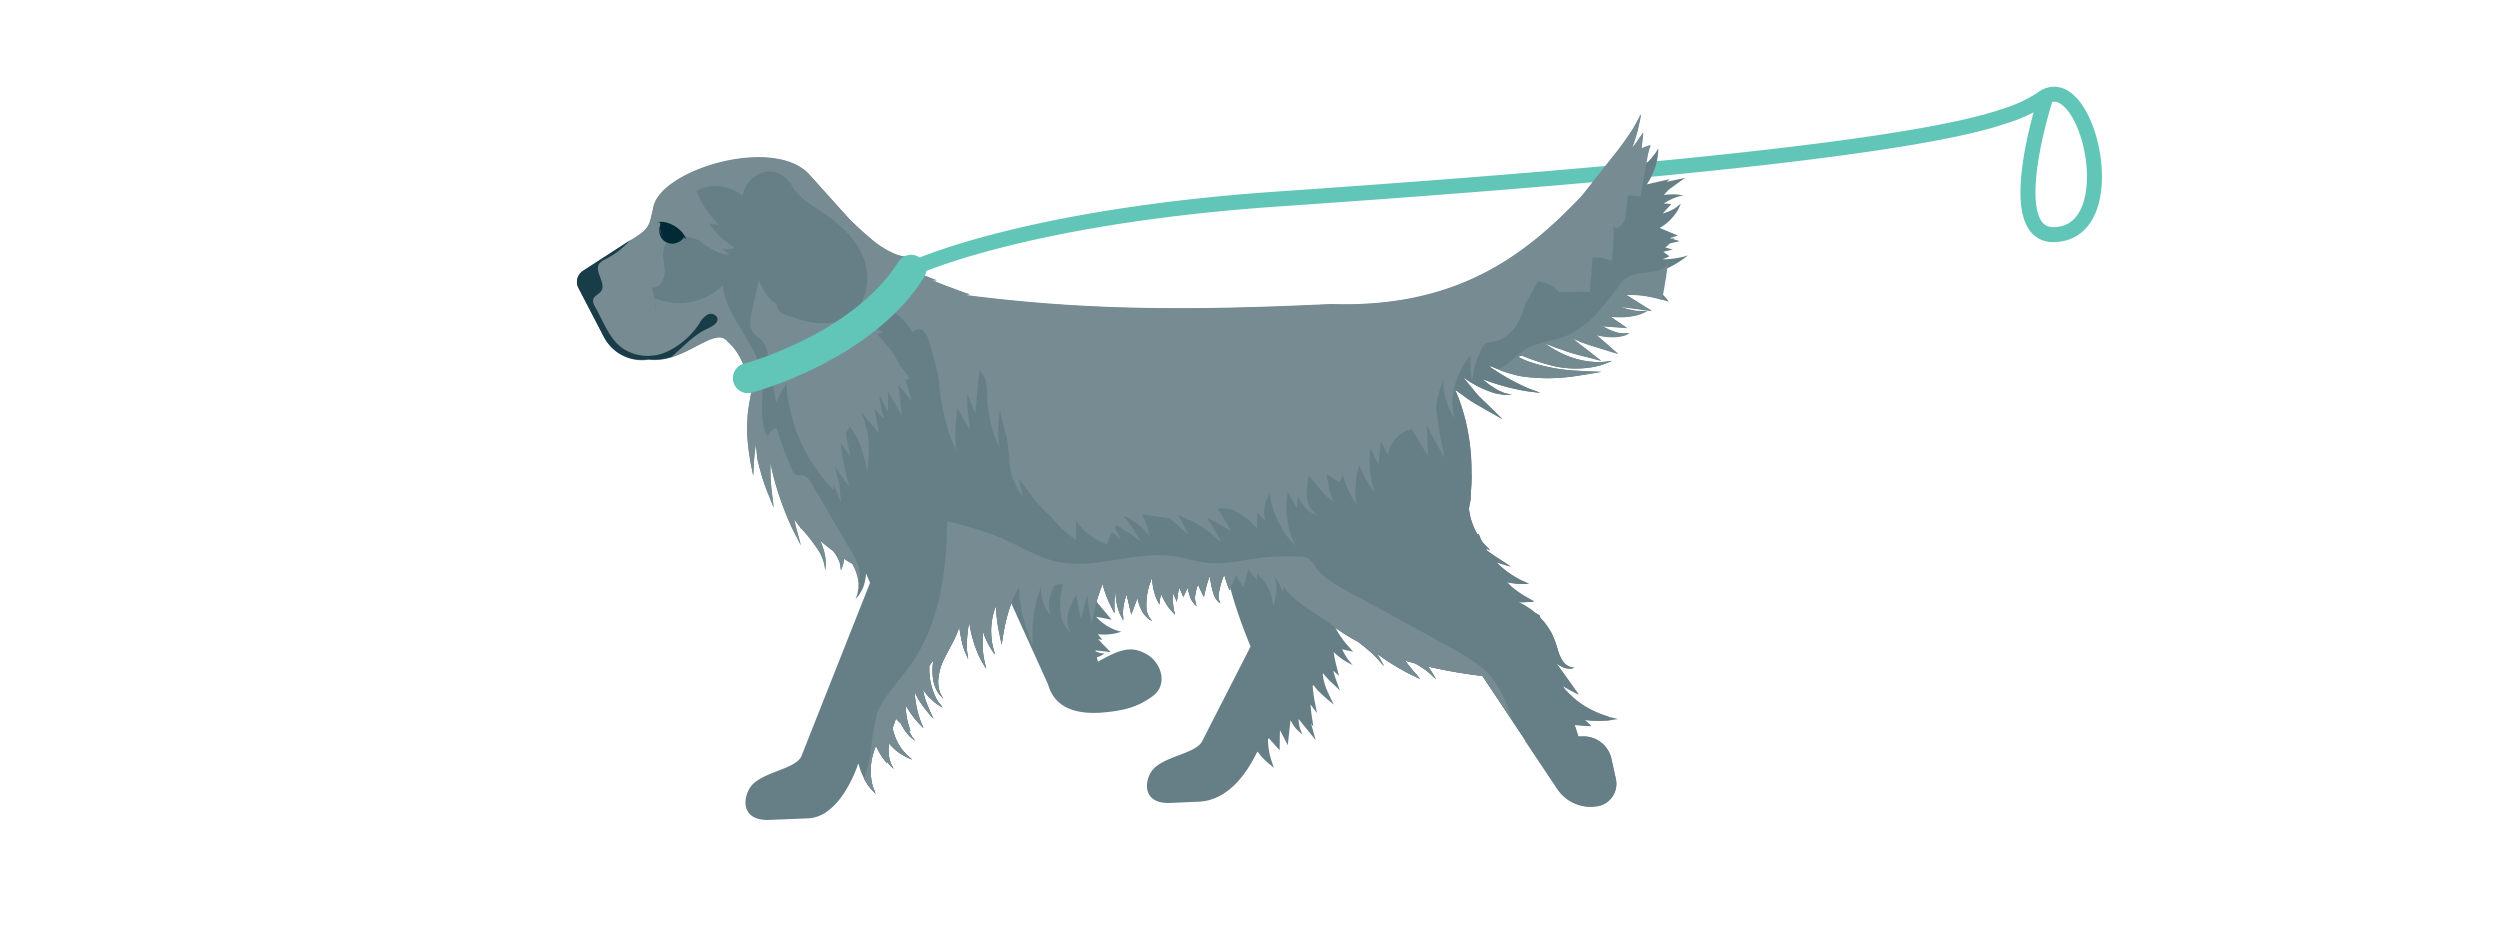 <svg xmlns="http://www.w3.org/2000/svg" id="Ebene_1" data-name="Ebene 1" viewBox="0 0 484.52 179.35"><path d="M177,52s21.23-10,70.33-13.41c43.5-3,119.56-8.68,140.88-16a28.66,28.66,0,0,0,7.45-3.39c8.76-6.84,16.68,25.89,2.47,26.27-10.4.27-1.65-26.55-1.65-26.55" style="fill:none;stroke:#61c5b8;stroke-linecap:round;stroke-linejoin:round;stroke-width:2.907px;fill-rule:evenodd"></path><path d="M222.13,126.74c-2.85-1.57-4.92-1-9.35,1.51l-.2-.91.17,0a7.33,7.33,0,0,0,1.33-.66,6.09,6.09,0,0,1-1.33-.27,2.84,2.84,0,0,1-.43-.21l0-.16c.56.08,1.08.13,1.51.18l1.42.15-1-1c-.42-.43-.93-.94-1.41-1.51.51.11.82.16.82.16s-.38-.44-.88-1.1a10.71,10.71,0,0,0,2.88-.07,7.89,7.89,0,0,0,1.22-.29l.43-.13-.44-.12a7.34,7.34,0,0,1-1.11-.38,10.07,10.07,0,0,1-2.82-1.87l-.5-.52,3,.57-2.79-3.34-2.5-3.68-.5.63L205.08,93l-18.75,2.6,16.77,37c.64,2.11,2.3,6,10.16,5.53,4.4-.35,7.12-1,10.14-3.21S225.14,128.39,222.13,126.74Z" style="fill:#667f86"></path><path d="M263.07,60.73c-4.62,2.34-9,6.08-13.17,10.6-4.32,5.1-7.79,9.88-10.09,14.92-4.72,10.21-4.67,21.55,2.56,39.05L233,143.63c-1.3,2.6-8,2.92-9.92,6-1.38,2.27-1.38,6,3.4,6l5.72-.25c5.93-.18,9.58-5.81,11.32-9.42l.24-.29a9.59,9.59,0,0,0,1.79,2l1.33,1.17-.54-1.67a13.72,13.72,0,0,1-.59-3.57c0-.11,0-.21,0-.32l.18-.2c1.14,1.31,2.08,2.32,2.08,2.32s0-2,.06-3.88l1.51,2.9.53-4.85A9.43,9.43,0,0,0,251,141a7.2,7.2,0,0,0,1,1l.4.35-.19-.51a5.5,5.5,0,0,1-.4-1.29,7.44,7.44,0,0,1-.14-1.21c.69.87,1.34,1.66,1.88,2.31l1.43,1.8-.61-2.23c-.09-.32-.19-.66-.29-1l.46.64-.28-1.92a20.75,20.75,0,0,1-.26-2.4l1.24,1.68s-.16-.82-.39-2.05a23.68,23.68,0,0,1-.44-3.22l.16-.19.4.56a19.16,19.16,0,0,0,1.76,1.75c1.06.94,1.79,1.49,1.79,1.49s-.46-.81-1-2.05a11.49,11.49,0,0,1-1.17-3.87l.09-.12a16.77,16.77,0,0,0,1.78,1.9l1.46,1.39-.68-1.89a13.43,13.43,0,0,1-.6-1.93l1.11,1s-.16-.64-.41-1.61-.46-1.86-.63-3a13,13,0,0,0,3.67,2.49l-.4-.48a6.87,6.87,0,0,1-.94-1.3,9.78,9.78,0,0,1-.68-1.26l.62.15,1.52.33-1-1.13a19.18,19.18,0,0,1-1.95-2.62,16.58,16.58,0,0,1-.78-1.5v0c1.36-5.58,4.54-12,11.52-13.82a53.32,53.32,0,0,0,14-8.86v0c.06-.29.12-.58.19-.86C286.35,73.44,273.41,63.49,263.07,60.73Z" style="fill:#667f86"></path><path d="M327.14,49.49c-.06.06-.24.18-.49.38a15.08,15.08,0,0,1-1.44,1A17.25,17.25,0,0,1,323.13,52a22.7,22.7,0,0,1-3,1.1,17.06,17.06,0,0,1-1.83.39c.46.36.95.71,1.4,1.08l.16.16a3.66,3.66,0,0,0,1.24-.08,3.61,3.61,0,0,0,1.78-1c.06,0,.1-.1.14-.12a2.79,2.79,0,0,1-.2.41,3.91,3.91,0,0,1-1.33,1.52,3.5,3.5,0,0,1-.51.27,13.56,13.56,0,0,1,1.31,1.36l.1.12c.57.64,1,1.12,1,1.23-.11,0-.61-.17-1.31-.39l-.24-.06a24.94,24.94,0,0,0-3.44-.74,24.51,24.51,0,0,0-3.28-.16l5,3.14-6-.8a10.51,10.51,0,0,0,2.61.72,6.52,6.52,0,0,0,1.79.1l.71,0-.65.28a6.65,6.65,0,0,1-1.79.61,14.72,14.72,0,0,1-4.73.17l3.24,2.22-4.7-.35a11.29,11.29,0,0,0,2.6,1.18,4.22,4.22,0,0,0,1,.2,2.73,2.73,0,0,0,.84,0l.77,0s-.26.09-.71.29a2.92,2.92,0,0,1-.86.26,5.57,5.57,0,0,1-1.18.17,12.69,12.69,0,0,1-3.68-.39c.91.81,1.81,1.55,2.52,2.2l1.67,1.45-2.12-.64c-1.28-.42-3.13-.93-4.9-1.58-.57-.25-1.16-.51-1.73-.74,1.28,1.14,2.64,2.06,3.64,2.87s1.67,1.29,1.83,1.41c-.2,0-1-.25-2.24-.57s-3.26-.75-5.07-1.45c-.93-.32-1.85-.63-2.71-1l-.75-.25-.06,0c.75.49,1.51,1,2.3,1.41A17.38,17.38,0,0,0,309,70.15a12.32,12.32,0,0,0,2.5-.1,7.6,7.6,0,0,1,.9-.12l-.82.37a12.32,12.32,0,0,1-2.5.77,19.36,19.36,0,0,1-8.19-.18,43.17,43.17,0,0,1-6-2c-.21.1-.45.18-.66.27a0,0,0,0,1,0,0,15.8,15.8,0,0,0,2.29,1,33.64,33.64,0,0,0,9.4,1.7c2.67.16,4.44.2,4.44.2s-1.73.34-4.4.73a36,36,0,0,1-10.14.27,15,15,0,0,1-2.85-.59,14.22,14.22,0,0,1-2.65-.92L288.94,71l-.24.06a43.23,43.23,0,0,0,6.41,3.71c1,.51,1.91.79,2.52,1,.45.2.76.32.9.38l-1-.12c-.65-.12-1.62-.16-2.74-.41a44.54,44.54,0,0,1-7.4-2.12,13.64,13.64,0,0,0,2.34,1.76,5.1,5.1,0,0,0,1.27.65,4.15,4.15,0,0,0,1.06.38c.61.13,1,.23,1,.23l-1,0a5,5,0,0,1-1.15-.1,7.75,7.75,0,0,1-1.52-.31,20.75,20.75,0,0,1-5.83-3c.84,1,1.69,2.06,2.47,3s1.83,1.84,2.6,2.61c1.33,1.32,2.29,2.24,2.53,2.5-.27-.14-1.43-.81-3.1-1.75-.95-.57-2.11-1.16-3.27-1.93l-2.77-2c2.46,5.5,3.74,12.57,2.93,21.61-.08.3-.14.59-.19.89v0c0,.17,0,.35-.08.53.08.41.13.82.21,1.23a13.86,13.86,0,0,0,1.48,3.78l.19-.14c.08.08.26.65.65,1.45a13.32,13.32,0,0,0,1.08,1.16c.26.26.41.41.47.49s-.29-.11-.61-.27l-.27-.12c.12.18.24.35.35.55.59.43,1.16.83,1.69,1.18l2.87,1.87s-1.1-.36-2.81-.89c.12.12.22.24.32.36a17.92,17.92,0,0,0,3.93,2.9c.59.36,1.12.51,1.49.71l.59.26-.65,0a13.93,13.93,0,0,1-1.71-.06c-.57-.06-1.24-.16-1.94-.3.29.32.62.63,1,1a19.94,19.94,0,0,0,2.89,2c.88.51,1.45.82,1.45.82l-1.67.08a7.71,7.71,0,0,1-1.37,0,2.35,2.35,0,0,1,.21.16,13.07,13.07,0,0,1,1.46.81,10.94,10.94,0,0,1,1.49,1.1c.33.19.63.37.9.49l.18.53a13.32,13.32,0,0,1,2.22,3.06,19.32,19.32,0,0,1,1.18,3.21,7.78,7.78,0,0,0,1.06,2.28,3,3,0,0,0,1.45,1,2.18,2.18,0,0,0,.69.08,2.49,2.49,0,0,1-.73.17,3.7,3.7,0,0,1-2-.55,3.83,3.83,0,0,1-.94-.78c.19.29.37.59.57.88,2,2.79,3.95,5.52,3.95,5.52L302.87,133s0,0,0,.06a17.1,17.1,0,0,0,3.67,3.44,19.06,19.06,0,0,0,4.7,2.26c.18.08.37.12.53.18.47.11.89.17,1.18.25l.67.16-.67.1-.9.15a6.16,6.16,0,0,1-.91.08,21,21,0,0,1-4-.13c.73.7,1.24,1.21,1.24,1.21l-3.2-.23.73,2.24.57,0a5.54,5.54,0,0,1,5.83,4.34l.85,3.87a4.4,4.4,0,0,1-3.66,5.31l-.1,0a7.74,7.74,0,0,1-7.58-3.36l-6.27-9.4h.06L287.31,131a96.08,96.08,0,0,1-10.55-1.83,17.57,17.57,0,0,1,1.12,1.73c.23.37.39.61.43.71-.1-.08-.29-.28-.63-.55a11.47,11.47,0,0,0-1.79-1.48c-.47-.33-1-.66-1.59-1-.67-.18-1.31-.37-2-.57.51.69,1,1.3,1.43,1.81.92,1.06,1.51,1.77,1.51,1.77l-2.08-1a50.37,50.37,0,0,1-4.58-2.7c-.59-.41-1.18-.84-1.75-1.27a16.34,16.34,0,0,1,.85,1.45l.55,1s-.28-.29-.75-.82a17.13,17.13,0,0,0-2.06-2.07c-.65-.58-1.43-1.21-2.28-1.84a37.87,37.87,0,0,1-4.6-2.89c-.35-.26-.66-.55-1-.83-1.18-.74-2.38-1.49-3.52-2.26a34,34,0,0,1-3.73-2.88,9.41,9.41,0,0,1-1.43-1.75c-.14.59-.24,1-.24,1l-.57-1.3a14.74,14.74,0,0,0-1-1.75,8.77,8.77,0,0,1,.21,3.64,5.73,5.73,0,0,1-.35,1.61l-.16.59s0-.22-.07-.61a7.61,7.61,0,0,0-.34-1.51c-.1-.3-.2-.63-.31-1l-.55-1a4.13,4.13,0,0,0-.67-.94c-.26-.29-.45-.55-.81-.92l-.35-.4c0,.77,0,1.26,0,1.26l-.89-1a6.43,6.43,0,0,1-.78-1,15,15,0,0,0-.89,3.45l-.7-1a8.44,8.44,0,0,1-.85-1.43c-.59,1.39-1.12,2.63-1.24,2.83l.3.09-.33,0h0v0a27.09,27.09,0,0,1-1-3,17.38,17.38,0,0,0-1.08,3.79,3,3,0,0,0,.34,1.79l-.42-.31a3.9,3.9,0,0,1-.84-1.32,16,16,0,0,1-.77-3.73,15.82,15.82,0,0,0-.86,2.75c-.2.82-.32,1.39-.32,1.39s-.23-.53-.62-1.29a10.22,10.22,0,0,1-.5-1.18c0,.15-.13.33-.19.51a13,13,0,0,0-.4,1.88,4.53,4.53,0,0,0,.3,1.87,4.64,4.64,0,0,1-1.22-1.71,15.06,15.06,0,0,1-.51-1.89c-.47,1-.84,1.79-.84,1.79l-.75-1.77a3.22,3.22,0,0,0-.26,1l-.25,1.72-.69-1.65s0-.09,0-.13a10.92,10.92,0,0,0,0,2.55,9.25,9.25,0,0,0,.22,1.24c.08.31.12.49.12.49l-.34-.37a8.68,8.68,0,0,1-.86-1,12.44,12.44,0,0,1-1.48-2.65,2.59,2.59,0,0,0-.13.47,5.46,5.46,0,0,0-.14,1.54,5.87,5.87,0,0,1-.79-1.46,12.53,12.53,0,0,1-.7-3.67v-.14c-.08.24-.18.47-.24.73a12.61,12.61,0,0,0-.85,5.52,4.09,4.09,0,0,0,.67,1.71,6.51,6.51,0,0,1,.4.53,4.5,4.5,0,0,1-1.93-1.93,8.38,8.38,0,0,1-.88-2.53c-.65,1.77-1.2,3.2-1.2,3.2l-.91-3.85a10.73,10.73,0,0,0-.66,2.69,7.36,7.36,0,0,0,0,1.65c0,.41,0,.65,0,.65l-.29-.57a8.71,8.71,0,0,1-.69-1.61,13.45,13.45,0,0,1-.51-3.46,12.83,12.83,0,0,0-.22,2.26c0,1.16,0,2,0,2s-.36-.71-.87-1.77a22.9,22.9,0,0,1-1.41-3.85.65.65,0,0,1-.08.17,30.84,30.84,0,0,0-1.55,5c-.3,1.46-.5,2.4-.5,2.4l-.43-2.42a17.46,17.46,0,0,1-.35-3.08A23.8,23.8,0,0,0,210,118c-.29,1.22-.49,2-.49,2s-.18-.82-.43-2.06a20.71,20.71,0,0,1-.43-2.75l-.77,1.3c-.18.43-.35.88-.53,1.29-.1.22-.18.44-.26.65s-.09.41-.13.61a5,5,0,0,0-.08,1.2,3.7,3.7,0,0,0,.12,1,1.84,1.84,0,0,0,.25.77c.2.43.32.67.32.67a5.59,5.59,0,0,1-1.61-2.24,5.79,5.79,0,0,1-.38-1.36c0-.26-.08-.51-.12-.79s0-.53,0-.78c0-.57,0-1.14.08-1.73s.2-1.1.3-1.67c.08-.3.15-.61.21-.92l-1.59.15a8.66,8.66,0,0,0-1.16,3.85,4.38,4.38,0,0,0,.26,1.52,5.49,5.49,0,0,1,.17.55c0-.06-.19-.22-.41-.44a4.75,4.75,0,0,1-.92-1.43,8.9,8.9,0,0,1-.67-3.54,30.77,30.77,0,0,0-1,3.11,30.41,30.41,0,0,0-.63,5.46V125s-.37-1-.9-2.41a31.28,31.28,0,0,1-1.46-5.7c-.12-.94-.14-1.91-.2-2.85l-.23,0a29.56,29.56,0,0,0-1.36,3,31.58,31.58,0,0,0-1.41,5.34c-.26,1.53-.41,2.56-.41,2.56s-.2-1-.52-2.54a26.74,26.74,0,0,1-.56-5l-.3.75a13.37,13.37,0,0,0-.53,6,10.5,10.5,0,0,0,.43,2c.1.38.16.63.18.73-.08-.1-.22-.31-.41-.61a12.66,12.66,0,0,1-1.1-1.86,11,11,0,0,1-.77-2,20.21,20.21,0,0,0,0,4.29,17.47,17.47,0,0,0,.41,2.14c.08.39.16.67.18.76a5.68,5.68,0,0,1-.41-.66,17,17,0,0,1-1.08-2,24.39,24.39,0,0,1-1.81-6.42,27.87,27.87,0,0,0-.45,3.89,9.51,9.51,0,0,0,.13,2.41c.08.59.12.93.12.93l-.37-.87a10.43,10.43,0,0,1-.81-2.38,28.82,28.82,0,0,1-.55-3.1,4.42,4.42,0,0,1-.14.55,22.25,22.25,0,0,1-1,2.32c-.74,1.45-1.51,2.77-2.06,4a10.8,10.8,0,0,0-.88,3.59,6.27,6.27,0,0,0,.45,2.62l.53.9-.75-.77a6.76,6.76,0,0,1-1.16-2.67,12.17,12.17,0,0,1,0-4l-.8,1.12c0,.28,0,.57,0,.85a12.77,12.77,0,0,0,1.19,5.15,6,6,0,0,0,1,1.51c.25.37.41.57.41.57l-.59-.37a6.63,6.63,0,0,1-1.51-1.16,9,9,0,0,1-1.71-2,9.76,9.76,0,0,0,.65,2.5,25.06,25.06,0,0,0,1,2.39c.19.42.35.71.41.83l-.63-.69c-.41-.49-1-1.18-1.65-2.1a11.28,11.28,0,0,1-1.41-2.53,19.66,19.66,0,0,0,.84,4.81,14.35,14.35,0,0,0,.61,1.67c.16.41.26.63.26.63l-.47-.49a16.29,16.29,0,0,1-1.22-1.36,23.89,23.89,0,0,1-1.73-2.53c0,.09,0,.21,0,.33a12.86,12.86,0,0,0,.45,3.16c.24.77.41,1.32.45,1.46-.06,0-.19-.16-.39-.3a11.35,11.35,0,0,0,.69,1.36c.39.53.63.82.63.82l-.83-.64a8.92,8.92,0,0,1-1.73-2.28,3.26,3.26,0,0,1-.18-.38,13.9,13.9,0,0,1-1-1c-.21.59-.41,1.2-.63,1.81a.12.12,0,0,0,0,.08,10.16,10.16,0,0,0,1.69,3.93,10.85,10.85,0,0,0,1.48,1.59l.63.55-.77-.33a12.09,12.09,0,0,1-2-1.16,11.2,11.2,0,0,1-1.74-1.67,8.19,8.19,0,0,0,0,2.51,5.52,5.52,0,0,0,.55,1.77c.23.41.35.65.35.65a8.59,8.59,0,0,1-1.41-1.54c.07.32.11.52.11.52s-.11-.18-.33-.48a9.88,9.88,0,0,1-.9-1.25,19,19,0,0,1-.91-1.71,17.23,17.23,0,0,0-.69,2.14,11.64,11.64,0,0,0-.11,4.93,6.8,6.8,0,0,0,.51,1.61c.13.4.23.63.23.63l-.45-.49a8.7,8.7,0,0,1-1.16-1.4,10.38,10.38,0,0,1-.65-1.12,14.69,14.69,0,0,1-1.06-2.82l-.1.11s-3.3,10.48-9.92,10.48l-7.58.31c-4.9,0-4.9-3.83-3.48-6.17,1.94-3.16,8.7-3.5,10-6.15l13.32-33.64-.78-1.83a9,9,0,0,1-.55,2.7,5.31,5.31,0,0,1-.52,1,2.9,2.9,0,0,1-.49.72c-.31.38-.49.57-.49.57s.1-.25.26-.68a3.65,3.65,0,0,0,.21-.81,4.17,4.17,0,0,0,.1-1,3.87,3.87,0,0,0,0-.83,9,9,0,0,0-1.2-3.51c-.55-.32-1.1-.63-1.63-1,0,.13,0,.29,0,.41a4.55,4.55,0,0,1-.37,1.41c-.14.32-.2.49-.2.49s0-.19-.06-.53a3.5,3.5,0,0,0-.29-1.29,6.56,6.56,0,0,0-1.2-2c-.84-.63-1.67-1.29-2.47-2a17.18,17.18,0,0,1,.68,1.81,10,10,0,0,1,.42,2.92c-.06.69-.1,1.08-.1,1.08l-.16-1.06a9.47,9.47,0,0,0-1-2.57,32.73,32.73,0,0,0-3.42-4.44l-.27-.16.05-.08c-.39-.49-.78-1-1.19-1.55,0,.24.09.47.13.69.26,1.29.61,2.36.81,3.1l.31,1.2-.55-1.1c-.33-.69-.92-1.67-1.45-2.91a59.2,59.2,0,0,1-3.34-9.51c-.2-.8-.37-1.63-.55-2.45v1.55a34.82,34.82,0,0,0,.21,3.61c.22,1.87.4,3.19.42,3.5-.12-.29-.61-1.53-1.32-3.28a34.51,34.51,0,0,1-1.18-3.56c-.18-.66-.37-1.37-.55-2.1s-.2-1.49-.29-2.28c-.06-.41-.06-.82-.08-1.26-.14.91-.26,1.79-.32,2.56-.11,1.14-.13,2.08-.17,2.75s-.06,1-.06,1-.08-.37-.2-1-.35-1.59-.49-2.73a32,32,0,0,1-.31-8.69c.19-1.39.45-2.73.68-4-1-4.17-2.16-7.45-4.61-9.57-1.91-2.56-5.88,1.43-10.85,3a10.69,10.69,0,0,1-4.52.47,8.18,8.18,0,0,1-7.8-3.14c-.12-.16-.24-.31-.35-.49s-.32-.51-.46-.79l-4.91-9.43a2.55,2.55,0,0,1,.89-3.3l9.15-5.93,1-.63c1.69-1.1,2.59-1.89,3-3.85l.42-1.79c1.13-7.37,23.48-14.15,30.35-6.39,3,3.36,5.48,6.11,7.61,8.47,1.14,1.12,2.57,2.48,4.1,3.76a17.41,17.41,0,0,0,4.82,3.08,8.22,8.22,0,0,0,1.82.49l.75.1-.73.16-.45.06c.83.49,1.55,1.08,2.14,1.45.79.59,1.32,1,1.32,1s-.67,0-1.65-.08l1.53.61c1.77.69,3,1.18,3.34,1.32-.14,0-.47,0-1-.1l0,0c1.83.83,3.69,1.45,5.09,2l2.32.84-1.71,0c24.4,3.22,45.29,3.1,71.64,1.87,24.09.78,37.37-9,48.71-21,1.23-1.55,3.55-4.48,5.85-7.41a59.79,59.79,0,0,0,4.09-5.65c.82-1.44,1.35-2.5,1.49-2.74,0,.26-.24,1.42-.63,3.09-.27,1-.65,2.18-1.08,3.42a9.71,9.71,0,0,0,1.08-1.42l1.08-1.53s-.08.75-.21,1.87a9.71,9.71,0,0,1-.16,1.2c.79-.32,1.39-.55,1.67-.65h0l.14-.06s-.12.31-.28.8a0,0,0,0,0,0,0c-.21.65-.53,1.58-.78,2.44,0,.18-.06.35-.08.53.13-.12.27-.23.39-.35a10.41,10.41,0,0,0,1.14-1.22,10.7,10.7,0,0,0,.79-1.1c.17-.3.27-.45.27-.45s0,.19,0,.53a12.86,12.86,0,0,1-.16,1.39,13.72,13.72,0,0,1-1.57,4.27c-.15.25-.31.51-.49.76l4.44-1-.59.51c2.05-.43,3.58-.77,3.58-.77l-3.22,2.32-.91,1a9.56,9.56,0,0,1,1.36-.11,8.38,8.38,0,0,1,1.79.09l.64.12a7.89,7.89,0,0,0-2.24.69,11.49,11.49,0,0,0-1.57.87c.87,0,1.48.11,1.48.11l-1.67,1.81a8.35,8.35,0,0,0,1.94-.77,5.65,5.65,0,0,0,1.14-.8c.2-.16.35-.28.41-.34s-.08.24-.19.5a8.59,8.59,0,0,1-.73,1.33,9.67,9.67,0,0,1-3.16,2.89l3.55,1.47-1.57.5.41.11c.24-.11.4-.17.46-.19a2.56,2.56,0,0,1-.22.27l1.24.39-1.93.46a3.48,3.48,0,0,1-.43.43,4.71,4.71,0,0,1-.45.33l1.49.42s-.73.15-1.83.43c.67.51,1.18.88,1.18.88s-.55.26-1.31.57a14.89,14.89,0,0,0,2.71-.23,14.14,14.14,0,0,0,1.65-.36Z" style="fill:#667f86"></path><path d="M323.31,50.61,323.13,52c-.08.57-.16,1.14-.24,1.69l-.06.29c-.15,1.07-.33,2.11-.53,3.15a8.83,8.83,0,0,1-.17,1l-.24-.06a24.94,24.94,0,0,0-3.44-.74,24.51,24.51,0,0,0-3.28-.16l5,3.14-6-.8a10.51,10.51,0,0,0,2.61.72,6.52,6.52,0,0,0,1.79.1l.71,0-.65.28a6.65,6.65,0,0,1-1.79.61,14.72,14.72,0,0,1-4.73.17l3.24,2.22-4.7-.35a11.29,11.29,0,0,0,2.6,1.18,4.22,4.22,0,0,0,1,.2,2.73,2.73,0,0,0,.84,0l.77,0s-.26.09-.71.29a2.92,2.92,0,0,1-.86.26,5.57,5.57,0,0,1-1.18.17,12.69,12.69,0,0,1-3.68-.39c.91.81,1.81,1.55,2.52,2.2l1.67,1.45-2.12-.64c-1.28-.42-3.13-.93-4.9-1.58-.57-.25-1.16-.51-1.73-.74,1.28,1.14,2.64,2.06,3.64,2.87s1.67,1.29,1.83,1.41c-.2,0-1-.25-2.24-.57s-3.26-.75-5.07-1.45c-.93-.32-1.85-.63-2.71-1l-.75-.25-.06,0c.75.49,1.51,1,2.3,1.41A17.38,17.38,0,0,0,309,70.15a12.32,12.32,0,0,0,2.5-.1,7.6,7.6,0,0,1,.9-.12l-.82.37a12.32,12.32,0,0,1-2.5.77,19.36,19.36,0,0,1-8.19-.18,43.17,43.17,0,0,1-6-2c-.21.1-.45.18-.66.27a0,0,0,0,1,0,0,15.8,15.8,0,0,0,2.29,1,33.64,33.64,0,0,0,9.4,1.7c2.67.16,4.44.2,4.44.2s-1.73.34-4.4.73a36,36,0,0,1-10.14.27,15,15,0,0,1-2.85-.59,13.79,13.79,0,0,1-2.61-.9s0,0,0,0L288.94,71l-.24.06a12.7,12.7,0,0,0,1.09.71,38.86,38.86,0,0,0,5.32,3c1,.51,1.91.79,2.52,1,.45.2.76.32.9.38l-1-.12c-.65-.12-1.62-.16-2.74-.41a44.54,44.54,0,0,1-7.4-2.12,13.64,13.64,0,0,0,2.34,1.76,5.1,5.1,0,0,0,1.27.65,4.15,4.15,0,0,0,1.06.38c.61.13,1,.23,1,.23l-1,0a5,5,0,0,1-1.15-.1,7.75,7.75,0,0,1-1.52-.31,20.75,20.75,0,0,1-5.83-3c.84,1,1.69,2.06,2.47,3s1.83,1.84,2.6,2.61c1.33,1.32,2.29,2.24,2.53,2.5-.27-.14-1.43-.81-3.1-1.75-.95-.57-2.11-1.16-3.27-1.93l-2.77-2a39.38,39.38,0,0,1,3.17,16.17A37.74,37.74,0,0,1,285,96c0,.42,0,.83-.08,1.24s-.14.59-.19.89v0c0,.17,0,.35-.08.53.08.41.13.82.21,1.23a13.86,13.86,0,0,0,1.48,3.78l.19-.14c.08.08.26.65.65,1.45a13.32,13.32,0,0,0,1.08,1.16c.26.26.41.41.47.49s-.29-.11-.61-.27l-.27-.12c.12.18.24.35.35.55.59.43,1.16.83,1.69,1.18l2.87,1.87s-1.1-.36-2.81-.89c.12.12.22.24.32.36a17.92,17.92,0,0,0,3.93,2.9h0a6.27,6.27,0,0,0,.7.38,5.73,5.73,0,0,1,.77.33l.59.26-.65,0h-.43a10.11,10.11,0,0,1-1.28-.06c-.57-.06-1.24-.16-1.94-.3.29.32.62.63,1,1a19.94,19.94,0,0,0,2.89,2l.82.47a6.57,6.57,0,0,0,.63.35l-.45,0-1.22.06a7.71,7.71,0,0,1-1.37,0,2.35,2.35,0,0,1,.21.16,13.07,13.07,0,0,1,1.46.81,10.94,10.94,0,0,1,1.49,1.1l.59.33c.12.06.21.12.31.16l.18.53a13.32,13.32,0,0,1,2.22,3.06,19.32,19.32,0,0,1,1.18,3.21,7.78,7.78,0,0,0,1.06,2.28,3,3,0,0,0,1.45,1,2.18,2.18,0,0,0,.69.08,2.49,2.49,0,0,1-.73.17,3.39,3.39,0,0,1-1.59-.33l-.43-.22a3.83,3.83,0,0,1-.94-.78c.19.29.37.59.57.88.76,1.08,1.53,2.16,2.2,3.07l0,.05c.88,1.22,1.55,2.15,1.69,2.36-.24-.12-1.46-.78-3-1.67,0,0,0,0,0,.06a17.1,17.1,0,0,0,3.67,3.44,19.06,19.06,0,0,0,4.7,2.26c.18.08.37.12.53.18.1.23.2.45.28.66a6.16,6.16,0,0,1-.91.08,21,21,0,0,1-4-.13c.73.7,1.24,1.21,1.24,1.21l-3.2-.23.73,2.24.57,0a5.54,5.54,0,0,1,5.83,4.34l.85,3.87a4.4,4.4,0,0,1-3.66,5.31l-.1,0a7.74,7.74,0,0,1-7.58-3.36l-6.27-9.4h.06l-2.71-4.08v0l-5.6-8.39a96.08,96.08,0,0,1-10.55-1.83,17.57,17.57,0,0,1,1.12,1.73c.23.37.39.61.43.71-.1-.08-.29-.28-.63-.55a11.47,11.47,0,0,0-1.79-1.48c-.47-.33-1-.66-1.59-1-.67-.18-1.31-.37-2-.57.51.69,1,1.3,1.43,1.81.92,1.06,1.51,1.77,1.51,1.77l-2.08-1a50.37,50.37,0,0,1-4.58-2.7c-.59-.41-1.18-.84-1.75-1.27a16.34,16.34,0,0,1,.85,1.45l.55,1s-.28-.29-.75-.82a17.13,17.13,0,0,0-2.06-2.07c-.65-.58-1.43-1.21-2.28-1.84a37.87,37.87,0,0,1-4.6-2.89c-.35-.26-.66-.55-1-.83-1.18-.74-2.38-1.49-3.52-2.26a34,34,0,0,1-3.73-2.88,9.41,9.41,0,0,1-1.43-1.75c-.14.59-.24,1-.24,1l-.57-1.3a14.74,14.74,0,0,0-1-1.75,8.77,8.77,0,0,1,.21,3.64,5.73,5.73,0,0,1-.35,1.61l-.16.59s0-.22-.07-.61a7.61,7.61,0,0,0-.34-1.51c-.1-.3-.2-.63-.31-1l-.55-1a4.13,4.13,0,0,0-.67-.94c-.26-.29-.45-.55-.81-.92l-.35-.4c0,.77,0,1.26,0,1.26l-.89-1a6.43,6.43,0,0,1-.78-1,15,15,0,0,0-.89,3.45l-.7-1a8.44,8.44,0,0,1-.85-1.43c-.59,1.39-1.12,2.63-1.24,2.83l.3.09-.33,0h0v0a27.09,27.09,0,0,1-1-3,17.38,17.38,0,0,0-1.08,3.79,3,3,0,0,0,.34,1.79l-.42-.31a3.9,3.9,0,0,1-.84-1.32,16,16,0,0,1-.77-3.73,15.82,15.82,0,0,0-.86,2.75c-.2.82-.32,1.39-.32,1.39s-.23-.53-.62-1.29a10.22,10.22,0,0,1-.5-1.18c0,.15-.13.33-.19.51a13,13,0,0,0-.4,1.88,4.53,4.53,0,0,0,.3,1.87,4.64,4.64,0,0,1-1.22-1.71,15.06,15.06,0,0,1-.51-1.89c-.47,1-.84,1.79-.84,1.79l-.75-1.77a3.22,3.22,0,0,0-.26,1l-.25,1.72-.69-1.65s0-.09,0-.13a10.92,10.92,0,0,0,0,2.55,9.25,9.25,0,0,0,.22,1.24c.08.31.12.49.12.49l-.34-.37a8.68,8.68,0,0,1-.86-1,12.44,12.44,0,0,1-1.48-2.65,2.59,2.59,0,0,0-.13.47,5.46,5.46,0,0,0-.14,1.54,5.87,5.87,0,0,1-.79-1.46,12.53,12.53,0,0,1-.7-3.67v-.14c-.08.24-.18.47-.24.73a12.61,12.61,0,0,0-.85,5.52,4.09,4.09,0,0,0,.67,1.71,6.51,6.51,0,0,1,.4.53,4.5,4.5,0,0,1-1.93-1.93,8.38,8.38,0,0,1-.88-2.53c-.65,1.77-1.2,3.2-1.2,3.2l-.91-3.85a10.73,10.73,0,0,0-.66,2.69,7.36,7.36,0,0,0,0,1.65c0,.41,0,.65,0,.65l-.29-.57a8.71,8.71,0,0,1-.69-1.61,13.45,13.45,0,0,1-.51-3.46,12.83,12.83,0,0,0-.22,2.26c0,1.16,0,2,0,2s-.36-.71-.87-1.77a22.9,22.9,0,0,1-1.41-3.85.65.65,0,0,1-.08.17,30.84,30.84,0,0,0-1.55,5c-.3,1.46-.5,2.4-.5,2.4l-.43-2.42a17.46,17.46,0,0,1-.35-3.08A23.8,23.8,0,0,0,210,118c-.29,1.22-.49,2-.49,2s-.18-.82-.43-2.06a20.71,20.71,0,0,1-.43-2.75l-.77,1.3c-.18.43-.35.88-.53,1.29-.1.22-.18.44-.26.65s-.09.41-.13.61a5,5,0,0,0-.08,1.2,3.7,3.7,0,0,0,.12,1,1.84,1.84,0,0,0,.25.77c.2.43.32.67.32.67a5.59,5.59,0,0,1-1.61-2.24,5.79,5.79,0,0,1-.38-1.36c0-.26-.08-.51-.12-.79s0-.53,0-.78c0-.57,0-1.14.08-1.73s.2-1.1.3-1.67c.08-.3.15-.61.21-.92l-1.59.15a8.66,8.66,0,0,0-1.16,3.85,4.38,4.38,0,0,0,.26,1.52,5.49,5.49,0,0,1,.17.55c0-.06-.19-.22-.41-.44a4.75,4.75,0,0,1-.92-1.43,8.9,8.9,0,0,1-.67-3.54,30.77,30.77,0,0,0-1,3.11,30.41,30.41,0,0,0-.63,5.46V125s-.37-1-.9-2.41a31.28,31.28,0,0,1-1.46-5.7c-.12-.94-.14-1.91-.2-2.85l-.23,0a29.56,29.56,0,0,0-1.36,3,31.58,31.58,0,0,0-1.41,5.34c-.26,1.53-.41,2.56-.41,2.56s-.2-1-.52-2.54a26.74,26.74,0,0,1-.56-5l-.3.75a13.37,13.37,0,0,0-.53,6,10.5,10.5,0,0,0,.43,2c.1.38.16.63.18.73-.08-.1-.22-.31-.41-.61a12.66,12.66,0,0,1-1.1-1.86,11,11,0,0,1-.77-2,20.21,20.21,0,0,0,0,4.29,17.47,17.47,0,0,0,.41,2.14c.08.39.16.67.18.76a5.68,5.68,0,0,1-.41-.66,17,17,0,0,1-1.08-2,24.39,24.39,0,0,1-1.81-6.42,27.87,27.87,0,0,0-.45,3.89,9.51,9.51,0,0,0,.13,2.41c.08.59.12.93.12.93l-.37-.87a10.43,10.43,0,0,1-.81-2.38,28.82,28.82,0,0,1-.55-3.1,4.42,4.42,0,0,1-.14.55,22.25,22.25,0,0,1-1,2.32c-.74,1.45-1.51,2.77-2.06,4a10.8,10.8,0,0,0-.88,3.59,6.27,6.27,0,0,0,.45,2.62l.53.9-.75-.77a6.76,6.76,0,0,1-1.16-2.67,12.17,12.17,0,0,1,0-4l-.8,1.12c0,.28,0,.57,0,.85a12.77,12.77,0,0,0,1.19,5.15,6,6,0,0,0,1,1.51c.25.37.41.57.41.57l-.59-.37a6.63,6.63,0,0,1-1.51-1.16,9,9,0,0,1-1.71-2,9.76,9.76,0,0,0,.65,2.5,25.06,25.06,0,0,0,1,2.39c.19.42.35.71.41.83l-.63-.69c-.41-.49-1-1.18-1.65-2.1a11.28,11.28,0,0,1-1.41-2.53,19.66,19.66,0,0,0,.84,4.81,14.35,14.35,0,0,0,.61,1.67c.16.41.26.63.26.63l-.47-.49a16.29,16.29,0,0,1-1.22-1.36,23.89,23.89,0,0,1-1.73-2.53c0,.09,0,.21,0,.33a12.86,12.86,0,0,0,.45,3.16c.24.77.41,1.32.45,1.46-.06,0-.19-.16-.39-.3a11.35,11.35,0,0,0,.69,1.36c.39.53.63.82.63.82l-.83-.64a8.92,8.92,0,0,1-1.73-2.28,3.26,3.26,0,0,1-.18-.38,13.9,13.9,0,0,1-1-1c-.21.59-.41,1.2-.63,1.81a.12.12,0,0,0,0,.08,10.16,10.16,0,0,0,1.69,3.93,10.85,10.85,0,0,0,1.48,1.59l.63.55-.77-.33a12.09,12.09,0,0,1-2-1.16,11.2,11.2,0,0,1-1.74-1.67,8.19,8.19,0,0,0,0,2.51,5.52,5.52,0,0,0,.55,1.77c.23.41.35.65.35.65a8.59,8.59,0,0,1-1.41-1.54c.07.32.11.52.11.52s-.11-.18-.33-.48a9.88,9.88,0,0,1-.9-1.25,19,19,0,0,1-.91-1.71,17.23,17.23,0,0,0-.69,2.14,11.64,11.64,0,0,0-.11,4.93,6.8,6.8,0,0,0,.51,1.61c.13.4.23.63.23.63l-.45-.49a8.7,8.7,0,0,1-1.16-1.4,10.38,10.38,0,0,1-.65-1.12,21.2,21.2,0,0,0,1.18-4.4,80.15,80.15,0,0,1,1.42-8.5,17.22,17.22,0,0,1,1-2.78.62.62,0,0,0,.21.56,1,1,0,0,0,1.24,0,2.63,2.63,0,0,0,.65-1.86l.06-.83c.12-1.81.24-3.63.35-5.44l1.69.88a27.63,27.63,0,0,0,2.87-13c.85.23,1.69.45,2.54.66a131.25,131.25,0,0,0-4.23-19.55,16.6,16.6,0,0,0,4.34,4.54q.78-5.1,1.54-10.19A31.54,31.54,0,0,0,194.8,101.7a10,10,0,0,0,2-4.16c.94,2.33,4,3,6.27,2.12a3.83,3.83,0,0,0,2.43-2.44c.55,2.18,3,3.34,5.25,3.52s4.5-.32,6.74,0l.9.14a6,6,0,0,0,1.18.09,2.27,2.27,0,0,0,1.51-.47,1.49,1.49,0,0,0,.4-.43,1,1,0,0,0,.17-.25c.63-1,.89-2.46,2.05-2.64a2.41,2.41,0,0,1,1.65.55c1,.69,2,1.48,2.94,2.18a14.17,14.17,0,0,0,2.44,1.48,7.21,7.21,0,0,0,1.89.55,6.24,6.24,0,0,0,2.28,0,6.65,6.65,0,0,0,1.16-.41,4.59,4.59,0,0,0,.82-.59c.28.19.55.39.83.55a0,0,0,0,0,0,0v0a51.48,51.48,0,0,0,12.45,6.18h0c.38.14.77.26,1.14.38a3.13,3.13,0,0,0,1.87-.06h0c.43-.2.71-.51.57-1a11.72,11.72,0,0,0,8.45,4.55l1.29-2.31,3.27,1.29c.21-1.86.43-3.71.64-5.56a3,3,0,0,1,.48-1.57,4.22,4.22,0,0,1,1.39-1,5.91,5.91,0,0,0,2.12-7.8l2.2,1.14a24.4,24.4,0,0,0,2.6-8.24v0a.71.71,0,0,0,0-.21,4,4,0,0,0,.39.33c.69.59,1.37,1.2,2.06,1.77.26-.51.49-1,.71-1.53.08-.18.16-.34.22-.51A24.94,24.94,0,0,0,281,83.27a23,23,0,0,0,.47-3c0-.37.08-.72.1-1.08v0a22.3,22.3,0,0,0,0-2.31v-.14a25,25,0,0,0-.57-4.56c.73-.14,1.44-.3,2.14-.49,0,0,0,0,0,0s0,0,0,0c.61-.14,1.22-.3,1.81-.47.3-.1.61-.18.9-.3a43,43,0,0,0,6.17-2.49c-.19-1.73,1.46-3.21,3.17-3.44a9.87,9.87,0,0,1,5,1c-.43-1.41.78-2.85,2.16-3.4s2.89-.59,4.26-1.12c3.32-1.28,5.11-5.11,7.88-7.11a6.62,6.62,0,0,1,2.34-1.14C319.28,52.58,322.76,53,323.31,50.61Z" style="fill:#667f86"></path><path d="M318.08,28.75a9.71,9.71,0,0,0,.16-1.2c.13-1.12.21-1.87.21-1.87l-1.08,1.53a9.71,9.71,0,0,1-1.08,1.42c.43-1.24.81-2.42,1.08-3.42.39-1.67.59-2.83.63-3.09-.14.24-.67,1.3-1.49,2.74a59.79,59.79,0,0,1-4.09,5.65c-2.3,2.93-4.62,5.86-5.85,7.41-11.34,12-24.62,21.79-48.71,21-11.64.55-22.21.88-32.46.78h0A309.27,309.27,0,0,1,188,57.28c-.59-.06-1.18-.14-1.77-.22.63,0,1.12,0,1.41,0l.3,0-.73-.27h0l-1.57-.57c-1.4-.54-3.26-1.16-5.09-2l0,0c.51.06.84.1,1,.1-.31-.14-1.57-.63-3.34-1.32l-1.53-.61c1,.06,1.65.08,1.65.08s-.53-.37-1.32-1c-.59-.37-1.31-1-2.14-1.45l.45-.06.73-.16-.75-.1a8.22,8.22,0,0,1-1.82-.49,17.41,17.41,0,0,1-4.82-3.08c-1.53-1.28-3-2.64-4.1-3.76-2.13-2.36-4.6-5.11-7.61-8.47-6.87-7.76-29.22-1-30.35,6.39l-.42,1.79c-.39,2-1.29,2.75-3,3.85l-1,.63L113,52.48a2.55,2.55,0,0,0-.89,3.3L117,65.21c.14.28.3.53.46.79s.23.33.35.49a2.22,2.22,0,0,0,.57-.39l.06-.06.1.06c1.59.84,9.63-.61,8.29-8.25a12.07,12.07,0,0,0-.57-2.17c1.59.38,2.67-1.69,2.57-3.32s-.7-3.36.06-4.81c1.12-2.14,4.29-1.95,6.53-1a.85.85,0,0,1,.17.08l0,0A15.26,15.26,0,0,0,139.45,49a4.06,4.06,0,0,0,1.44.3l.51,0L141,49a3.35,3.35,0,0,1-1-.82s0,0,0,0a4.7,4.7,0,0,0,2.41-.16,16.66,16.66,0,0,1-5-4.71l.57.09,1.34.18a22.5,22.5,0,0,1-2.66-3.26A23,23,0,0,1,135,37.08c3.07-2,7.57-.93,10,1.88s3.15,7,2.83,10.73-1.49,7.45-2.22,11.16a10.43,10.43,0,0,0-.17,1.5,3.14,3.14,0,0,0,.51,2.06,5,5,0,0,0,1.08,1,5.52,5.52,0,0,1,.69.59,6.07,6.07,0,0,1,1.12,3c.53,3,1,6,1.57,8.94l2-3.76a32.48,32.48,0,0,0,9.14,20.81c0-.35,0-.7,0-1.06l.25.43c.71,1.81,1.18,3,1.18,3s-.11-1.34-.29-3.32c-.26-1-.53-2.12-.83-3.34l-.06-.18c0-.08,0-.16,0-.23a15.17,15.17,0,0,0,1.28,1.94c.77,1.1,1.34,1.87,1.47,2,0-.22-.29-1.14-.62-2.44a37.5,37.5,0,0,1-.95-5.44,1.32,1.32,0,0,0,0-.28.87.87,0,0,1,.08-.14c.14.2.28.44.41.61l1.34,2-.47-2.32a14.05,14.05,0,0,1-.39-2.2c.23-.45.49-.89.74-1.34a1.4,1.4,0,0,1,.16.2,15.58,15.58,0,0,1,2.57,5.62c.46,1.73.69,2.91.69,2.91s.14-1.18.24-3a19.28,19.28,0,0,0-.06-3.18,10,10,0,0,0-.26-1.85c-.19-.65-.37-1.3-.57-2s-.43-1.08-.63-1.59l3.52,4.09s-.41-2.22-.88-4.72a5,5,0,0,0,.49.59,10.3,10.3,0,0,0,1,1c.18.15.3.27.36.33,0-.14-.28-.8-.52-1.73-.15-.74-.27-1.67-.37-2.67a16.79,16.79,0,0,1,.83,1.47c.51,1,.86,1.67.86,1.67s0-.74,0-1.88a15.56,15.56,0,0,0-.06-2.12c.61,1,1.14,1.92,1.59,2.69l1.12,2s-.1-.88-.23-2.24c-.12-1-.24-2.3-.44-3.67.4.49.79,1,1.14,1.35.79,1,1.34,1.61,1.48,1.75-.06-.19-.32-1-.67-2.2-.16-.53-.35-1.14-.55-1.81.25-.09.51-.21.79-.29a26.74,26.74,0,0,0-2-2.77l-.06-.14c-.25-.47-.49-.94-.75-1.39s-.58-.85-.86-1.24a24.62,24.62,0,0,0-1.73-2.1c-.33-.38-.63-.67-.9-1l1.18-.37a10.14,10.14,0,0,1-4.8-4.89,2.35,2.35,0,0,1-.1-.22l.3-.06h0a9.83,9.83,0,0,1,10.31,5.25,1.35,1.35,0,0,1,2-.38A3.84,3.84,0,0,1,180,66c.49,1.55.92,3.1,1.31,4.68l-.09,0a3.58,3.58,0,0,0,.21.45c.16.66.34,1.33.47,2,.18,1.49.34,3.75.75,5.8a39.49,39.49,0,0,0,1.63,5.93c.63,1.51,1,2.52,1,2.52s-.06-1.08-.11-2.7a37.88,37.88,0,0,1,.39-5.5c.45.85.9,1.63,1.3,2.26.7,1.12,1.15,1.87,1.15,1.87s-.11-.87-.29-2.16a38.9,38.9,0,0,1-.28-4.74,1.72,1.72,0,0,1,0-.31c.87,2.28,1.58,4.1,1.58,4.1s.29-3.22.59-6.52c.09-.65.19-1.3.29-1.92a11.89,11.89,0,0,0,1,1.43c0,.12.06.22.08.31a15.78,15.78,0,0,1,.34,3.38,25.51,25.51,0,0,0,1.23,7,20.33,20.33,0,0,0,.81,2.12c.22.49.33.77.33.77s0-.3-.08-.85a18.3,18.3,0,0,1-.15-2.2,23.12,23.12,0,0,1,.33-4.12c0,.17.08.33.12.51.35,1.55.75,3.12,1.16,4.38.16.88.29,1.81.37,2.75.12.73.16,1.47.22,2.22l-.14,0s.08.14.18.27a8,8,0,0,0,.1,1,9,9,0,0,0,.94,3,12,12,0,0,0,1.06,1.83c.2.31.33.51.41.61,0-.1-.08-.33-.17-.71a15,15,0,0,1-.42-2,3.33,3.33,0,0,1,0-.63c.16.25.34.51.49.77,1.4,1.94,2.74,3.67,2.74,3.67v-.14a17.48,17.48,0,0,0,1.59,1.87c.23.21.45.43.69.61a6.52,6.52,0,0,0,.55.51,21.11,21.11,0,0,0,4.85,4.52c0-.55,0-1.08,0-1.61a1.16,1.16,0,0,1,.19.08l-.19-.2.06-2a11,11,0,0,0,5.95,4.54,16.48,16.48,0,0,1,1-2.32,10.82,10.82,0,0,1,1.24,1.1l.47.54s-.1-.24-.25-.67a11,11,0,0,0-.89-1.69l-.08-.08c.1-.18.22-.34.32-.49l.82.41,2,1.24,1.86,1.41s-.47-.82-1.2-2.06c-.41-.59-.9-1.28-1.43-2l0,0c-.18-.2-.39-.46-.57-.67l.1-.12.33.14a8.83,8.83,0,0,1,1.32.74,17.7,17.7,0,0,1,1.95,1.54c.78.78,1.27,1.39,1.27,1.39a19.4,19.4,0,0,0-.49-1.88,17.69,17.69,0,0,0-.82-2,1.82,1.82,0,0,0-.16-.31l.33.06c.71.13,1.46.25,2.2.31.51.08,1.12.18,1.48.22a2.67,2.67,0,0,1,1.18.25l.51.24c.15.13.33.25.49.39.31.26.65.55.92.81l1.93,1.69-1.18-2.28c-.2-.34-.38-.71-.63-1.12-.08-.12-.16-.28-.26-.42s0,0,0,0c.57.24,1.14.46,1.71.69.06.1.14.18.2.3,0-.08,0-.14,0-.22a.71.71,0,0,1,.18.08,15.64,15.64,0,0,1,2.24,1.22,18.92,18.92,0,0,1,2.14,1.61c1.14.94,1.88,1.61,1.88,1.61s-.43-.88-1.15-2.2c-.16-.33-.38-.67-.59-1s-.65-1-1-1.55c.79.37,1.54.76,2.21,1.14,1.29.7,2.25,1.33,2.43,1.43-.06-.14-.35-.67-.76-1.43v0a0,0,0,0,1,0,0l-.06-.08A25.07,25.07,0,0,0,236,98.6a5.56,5.56,0,0,1,3.38.41,14.26,14.26,0,0,1,4.3,3.52,15.36,15.36,0,0,1,.06-3.32,4.87,4.87,0,0,0,.35.53,4.64,4.64,0,0,0,1.12,1.12A5.56,5.56,0,0,1,245,99.4a6.26,6.26,0,0,1,.68-3l.36-.75c.1.57.19,1.16.33,1.73a19.92,19.92,0,0,0,2.81,6.19,12.85,12.85,0,0,0,1.42,1.65l.55.59s-.14-.28-.36-.75a11.17,11.17,0,0,1-.78-1.91,17.85,17.85,0,0,1-.67-6.11c.06-.53.14-1.08.22-1.63,1,1.67,1.78,3,1.78,3s.1-.94.22-2.24A7.46,7.46,0,0,0,253,98.44a4.35,4.35,0,0,0,2.22,1.32,4.57,4.57,0,0,0-.49-.4,4.38,4.38,0,0,1-1-1.43,6.3,6.3,0,0,1-.51-2.36,22.29,22.29,0,0,1,.33-2.81c0-.2.08-.39.1-.59l.67.77A39.2,39.2,0,0,0,257,96.06c.73.69,1.26,1.1,1.38,1.2,0-.14-.32-.79-.57-1.67s-.49-2.3-.73-3.71l2.5,1.55c.23-.45.45-.92.68-1.38a18.14,18.14,0,0,0,1.56,4c.27.57.63,1,.8,1.3l.32.47s0-.2-.08-.57a10.23,10.23,0,0,1-.16-1.45,18.7,18.7,0,0,1,.39-4.35c.12-.45.24-.9.36-1.33a16.23,16.23,0,0,0,1.51,3.12A11.31,11.31,0,0,0,266,94.8c.22.28.37.44.43.52,0-.1-.1-.32-.19-.65a10.47,10.47,0,0,1-.5-1.77,17.66,17.66,0,0,1-.17-5.46c0-.18.06-.34.08-.51.82,1.74,1.47,3.14,1.47,3.14s.26-2.1.53-4.46c.47.82.92,1.67,1.32,2.53a6.21,6.21,0,0,1,4.63-5l.06.1c1,1.69,2,3.4,2.6,4.32v0c.27.48.45.75.45.75s0-.23,0-.65c0-1-.1-3.2-.18-5.36.69,1.43,1.34,2.75,1.95,3.79.41.75.76,1.36,1,1.81s.39.67.47.78c0-.13-.12-.6-.25-1.29-.1-.45-.22-1-.34-1.61-.41-1.77-.69-4.19-1-6.57,0-.11,0-.21,0-.31,0-.28.08-.59.14-.94a9.72,9.72,0,0,1,.19-1.12c.24-1,.65-2.22,1-3.38l0,0a15.23,15.23,0,0,0,.92,5.13,10.08,10.08,0,0,0,.86,1.72.27.27,0,0,1,.06.1l.36.59a4.38,4.38,0,0,0-.12-.69c0-.29-.14-.64-.2-1.08v0a3.42,3.42,0,0,1-.06-.8,8,8,0,0,1,.08-1.51v-.14a14.09,14.09,0,0,1,1-3.93c.16-.37.36-.77.55-1.12,0,0,0,0,0,0v0a19.84,19.84,0,0,1,1.87-3,15,15,0,0,0,0,2.5.28.28,0,0,0,0,.13,6.07,6.07,0,0,0,0,.63c.06.53.14.95.2,1.26s.11.67.11.67,0-.24.1-.69.08-.71.18-1.18c0-.19.1-.41.16-.63a3.7,3.7,0,0,1,.11-.49c.16-.63.44-1.33.69-2.08.22-.45.45-.92.67-1.41.12-.2.26-.38.37-.57l.42-.36a7.53,7.53,0,0,1,1.16-.21,7.36,7.36,0,0,0,2.16-.79,8.25,8.25,0,0,0,3-3.28,15.89,15.89,0,0,0,1.28-3.46A41,41,0,0,0,298,54.56a6,6,0,0,1,4.12,2c2.09.2,3.87-.16,6,.06l.53-6.66a6.14,6.14,0,0,1,3.67.66,29.44,29.44,0,0,0,.36-6.89c.57,1.26,2.26-.47,2.39-1.85s.26-2.67.4-4c.8.06,1.63.12,2.45.2.39-2.2.81-4.4,1.2-6.58.16-.89.31-1.75.47-2.62a0,0,0,0,1,0,0c0-.25.08-.51.12-.74C319.47,28.2,318.87,28.43,318.08,28.75Z" style="fill:#768c92"></path><path d="M302.36,129.05a3.83,3.83,0,0,1-.94-.78c.19.29.37.59.57.88.76,1.08,1.53,2.16,2.2,3.07l0,.05a26,26,0,0,1-8.63-7.44c-1.49-2-3-4.4-5.44-4.84.08.22.14.42.23.61a9.35,9.35,0,0,0,1.22,1.91c.44.51.83.94,1.12,1.22a4.92,4.92,0,0,1,.42.43,4.87,4.87,0,0,1-.55-.22,12,12,0,0,1-1.58-.7,11.74,11.74,0,0,1-2.12-1.46,11.92,11.92,0,0,1-1-1,7.1,7.1,0,0,0,.45,1.28,4.8,4.8,0,0,0,.83,1.43,6,6,0,0,0,.37.53l-.55-.33a6.28,6.28,0,0,1-1.42-1.1,34.1,34.1,0,0,1-3.28-4.31,18.35,18.35,0,0,0-1.18-1.51c.24,1,.5,1.91.75,2.67.49,1.34.9,2.22.9,2.22s-.17-.15-.47-.47a13.53,13.53,0,0,1-1.23-1.29c-.4-.46-.83-1-1.28-1.62a5.93,5.93,0,0,1-1-.92,7.24,7.24,0,0,1-1.26-1.81,8,8,0,0,1-.37-1,26.33,26.33,0,0,0-2.52-3.2c-.92-1-1.63-1.47-1.69-1.59l.14-.12a2.14,2.14,0,0,1,0-2.59c.73-.77,2.16-.85,2.47-1.87a3.27,3.27,0,0,0-.35-1.91,3.68,3.68,0,0,1,4.4-4.32c-.9-2.1.63-4.38,2.34-6a3.25,3.25,0,0,1,.43-.41l.83-.77A37.74,37.74,0,0,1,285,96c0,.42,0,.83-.08,1.24s-.14.59-.19.89v0c0,.17,0,.35-.08.53.08.41.13.82.21,1.23a13.86,13.86,0,0,0,1.48,3.78l.19-.14c.08.08.26.65.65,1.45a13.32,13.32,0,0,0,1.08,1.16c.26.26.41.41.47.49s-.29-.11-.61-.27l-.27-.12c.12.18.24.35.35.55.59.43,1.16.83,1.69,1.18l2.87,1.87s-1.1-.36-2.81-.89c.12.12.22.24.32.36a17.92,17.92,0,0,0,3.93,2.9h0a6.27,6.27,0,0,0,.7.38,5.73,5.73,0,0,1,.77.33l.59.26-.65,0h-.43a10.11,10.11,0,0,1-1.28-.06c-.57-.06-1.24-.16-1.94-.3.29.32.62.63,1,1a19.94,19.94,0,0,0,2.89,2l.82.47a6.57,6.57,0,0,0,.63.35l-.45,0-1.22.06a7.71,7.71,0,0,1-1.37,0,2.35,2.35,0,0,1,.21.16,13.07,13.07,0,0,1,1.46.81,10.94,10.94,0,0,1,1.49,1.1l.59.33c.12.06.21.12.31.16l.18.53a13.32,13.32,0,0,1,2.22,3.06,19.32,19.32,0,0,1,1.18,3.21,7.78,7.78,0,0,0,1.06,2.28,3,3,0,0,0,1.45,1,2.18,2.18,0,0,0,.69.08,2.49,2.49,0,0,1-.73.17,3.39,3.39,0,0,1-1.59-.33Z" style="fill:#667f86"></path><path d="M149.89,98.26v.06s0,0,0-.06Z" style="fill:#d49053"></path><path d="M166.59,111.82a4,4,0,0,1-.22.86,9,9,0,0,0-1.2-3.51c-.55-.32-1.1-.63-1.63-1,0,.13,0,.29,0,.41a4.55,4.55,0,0,1-.37,1.41c-.14.32-.2.49-.2.49s0-.19-.06-.53a3.5,3.5,0,0,0-.29-1.29,6.56,6.56,0,0,0-1.2-2c-.84-.63-1.67-1.29-2.47-2a17.18,17.18,0,0,1,.68,1.81,10,10,0,0,1,.42,2.92c-.06.69-.1,1.08-.1,1.08l-.16-1.06a9.47,9.47,0,0,0-1-2.57,32.73,32.73,0,0,0-3.42-4.44l-.27-.16.05-.08c-.39-.49-.78-1-1.19-1.55,0,.24.09.47.13.69.26,1.29.61,2.36.81,3.1l.31,1.2-.55-1.1c-.33-.69-.92-1.67-1.45-2.91-.3-.65-.59-1.35-.91-2.12a61.63,61.63,0,0,1-2.43-7.39c-.2-.8-.37-1.63-.55-2.45v1.55a34.82,34.82,0,0,0,.21,3.61c.2,1.75.38,3,.4,3.42-.18-.39-.65-1.57-1.3-3.2a34.51,34.51,0,0,1-1.18-3.56c-.18-.66-.37-1.37-.55-2.1s-.2-1.49-.29-2.28c-.06-.41-.06-.82-.08-1.26-.14.91-.26,1.79-.32,2.56-.11,1.14-.13,2.08-.17,2.75s-.06,1-.06,1-.08-.37-.2-1-.35-1.59-.49-2.73a31.79,31.79,0,0,1-.41-7.41c0-.41.06-.84.1-1.28.19-1.39.45-2.73.68-4-1-4.17-2.16-7.45-4.61-9.57-1.91-2.56-5.88,1.43-10.85,3a10.69,10.69,0,0,1-4.52.47,6.38,6.38,0,0,1-1.51.08,8.11,8.11,0,0,1-6.29-3.22c-.12-.16-.24-.31-.35-.49.31,0,.61.08.92.1h.16a8,8,0,0,0,6-2.46c0-.74.06-1.47.08-2.22.77-.45,1.53-.88,2.3-1.31a4.16,4.16,0,0,0-.3-2.36,1.22,1.22,0,0,0,.24.1,12.18,12.18,0,0,0,13.1-2.44,10.29,10.29,0,0,0,.42,1.94c1.51,5.35,6.23,9.69,7.13,15.23a27.67,27.67,0,0,1,.14,5.15c-.08,2.46-.1,4.83,1,7A2.56,2.56,0,0,1,150.5,83a67.9,67.9,0,0,0,3,8,1.8,1.8,0,0,0,.93,1.1,5,5,0,0,0,1.1,0c.78.1,1.29.87,1.71,1.55,1.76,3,3.53,6,5.3,9.06v0c.87,1.49,1.75,3,2.61,4.46S166.78,110.21,166.59,111.82Z" style="fill:#768c92"></path><path d="M132.53,46c-2.16,2.25-5.08.92-4.55-2.9l3.14,1.06Z" style="fill:#012a36"></path><path d="M127.91,43.84s0,.12,0,.32,0,.22,0,.36,0,.28.08.44a3.28,3.28,0,0,0,.17.5,2.5,2.5,0,0,0,.29.5,2.19,2.19,0,0,0,.43.43l.25.18.29.13a1.9,1.9,0,0,0,.61.16,2.49,2.49,0,0,0,.61,0,3.5,3.5,0,0,0,.58-.11,1.92,1.92,0,0,0,.49-.19,2.36,2.36,0,0,0,.39-.22,1.56,1.56,0,0,0,.29-.21l.25-.2-.2.25a1.5,1.5,0,0,1-.25.27,2,2,0,0,1-.38.29,2.23,2.23,0,0,1-.51.27,2.81,2.81,0,0,1-.62.18,3.17,3.17,0,0,1-.69,0,2.54,2.54,0,0,1-.71-.17l-.33-.16-.3-.22a2.4,2.4,0,0,1-.74-1.11,4.46,4.46,0,0,1-.13-.56c0-.18,0-.34,0-.49a1.79,1.79,0,0,1,0-.36Z" style="fill:#012a36"></path><path d="M127.45,43h.3a4.56,4.56,0,0,1,.77,0l.52.1a3,3,0,0,1,.56.17,3.23,3.23,0,0,1,.58.24l.58.3.53.37a3.77,3.77,0,0,1,.48.4,4.88,4.88,0,0,1,.73.83,3.26,3.26,0,0,1,.4.68c.09.17.13.26.13.26l-.24-.17c-.16-.11-.34-.29-.59-.47l-.4-.3c-.13-.12-.3-.2-.44-.32-.3-.23-.65-.43-1-.65s-.68-.41-1-.57c-.17-.08-.32-.19-.48-.25l-.44-.21c-.28-.14-.54-.22-.7-.31Z" style="fill:#012a36"></path><path d="M129,44.88c.11.43.07.81-.09.85s-.39-.26-.51-.69-.07-.8.09-.85S128.9,44.46,129,44.88Z" style="fill:#012a36"></path><path d="M137.08,63.72c-2.44,1.1-4.31,3.12-6.31,4.89-.2.18-.41.38-.63.55a10.69,10.69,0,0,1-4.52.47A8.23,8.23,0,0,1,117,65.21l-4.91-9.43a2.55,2.55,0,0,1,.89-3.3l9.15-5.93a16.43,16.43,0,0,1-4.79,3.69,3,3,0,0,0-1.22.89c-1,1.53,1.45,3.79.37,5.3-.43.63-1.33.88-1.53,1.61a2,2,0,0,0,.32,1.32c.49.92,1,1.87,1.45,2.79,1,2,2.12,4.09,4,5.4a8.86,8.86,0,0,0,8.35.69,15.2,15.2,0,0,0,6.52-5.64A4.35,4.35,0,0,1,137.08,61a1.4,1.4,0,0,1,1.92.55C139.36,62.54,138.06,63.27,137.08,63.72Z" style="fill:#012a36;opacity:0.8"></path><path d="M287.31,131a96.08,96.08,0,0,1-10.55-1.83,17.57,17.57,0,0,1,1.12,1.73c.23.37.39.61.43.71-.1-.08-.29-.28-.63-.55a11.47,11.47,0,0,0-1.79-1.48c-.47-.33-1-.66-1.59-1-.67-.18-1.31-.37-2-.57.51.69,1,1.3,1.43,1.81.92,1.06,1.51,1.77,1.51,1.77l-2.08-1a50.37,50.37,0,0,1-4.58-2.7c-.59-.41-1.18-.84-1.75-1.27a16.34,16.34,0,0,1,.85,1.45l.55,1s-.28-.29-.75-.82a17.13,17.13,0,0,0-2.06-2.07c-.65-.58-1.43-1.21-2.28-1.84a37.87,37.87,0,0,1-4.6-2.89c-.35-.26-.66-.55-1-.83-1.18-.74-2.38-1.49-3.52-2.26a34,34,0,0,1-3.73-2.88,9.41,9.41,0,0,1-1.43-1.75c-.14.59-.24,1-.24,1l-.57-1.3a14.74,14.74,0,0,0-1-1.75,8.77,8.77,0,0,1,.21,3.64,5.73,5.73,0,0,1-.35,1.61l-.16.59s0-.22-.07-.61a7.61,7.61,0,0,0-.34-1.51c-.1-.3-.2-.63-.31-1l-.55-1a4.13,4.13,0,0,0-.67-.94c-.26-.29-.45-.55-.81-.92l-.35-.4c0,.77,0,1.26,0,1.26l-.89-1a6.43,6.43,0,0,1-.78-1,15,15,0,0,0-.89,3.45l-.7-1a8.44,8.44,0,0,1-.85-1.43c-.59,1.39-1.12,2.63-1.24,2.83l.3.09-.33,0h0v0a27.09,27.09,0,0,1-1-3,17.38,17.38,0,0,0-1.08,3.79,3,3,0,0,0,.34,1.79l-.42-.31a3.9,3.9,0,0,1-.84-1.32,16,16,0,0,1-.77-3.73,15.82,15.82,0,0,0-.86,2.75c-.2.82-.32,1.39-.32,1.39s-.23-.53-.62-1.29a10.22,10.22,0,0,1-.5-1.18c0,.15-.13.33-.19.51a13,13,0,0,0-.4,1.88,4.53,4.53,0,0,0,.3,1.87,4.64,4.64,0,0,1-1.22-1.71,15.06,15.06,0,0,1-.51-1.89c-.47,1-.84,1.79-.84,1.79l-.75-1.77a3.22,3.22,0,0,0-.26,1l-.25,1.72-.69-1.65s0-.09,0-.13a10.92,10.92,0,0,0,0,2.55,9.25,9.25,0,0,0,.22,1.24c.08.31.12.49.12.49l-.34-.37a8.68,8.68,0,0,1-.86-1,12.44,12.44,0,0,1-1.48-2.65,2.59,2.59,0,0,0-.13.47,5.46,5.46,0,0,0-.14,1.54,5.87,5.87,0,0,1-.79-1.46,12.53,12.53,0,0,1-.7-3.67v-.14c-.08.24-.18.47-.24.73a12.61,12.61,0,0,0-.85,5.52,4.09,4.09,0,0,0,.67,1.71,6.51,6.51,0,0,1,.4.53,4.5,4.5,0,0,1-1.93-1.93,8.38,8.38,0,0,1-.88-2.53c-.65,1.77-1.2,3.2-1.2,3.2l-.91-3.85a10.73,10.73,0,0,0-.66,2.69,7.36,7.36,0,0,0,0,1.65c0,.41,0,.65,0,.65l-.29-.57a8.71,8.71,0,0,1-.69-1.61,13.45,13.45,0,0,1-.51-3.46,12.83,12.83,0,0,0-.22,2.26c0,1.16,0,2,0,2s-.36-.71-.87-1.77a22.9,22.9,0,0,1-1.41-3.85.65.65,0,0,1-.08.17,30.84,30.84,0,0,0-1.55,5c-.3,1.46-.5,2.4-.5,2.4l-.43-2.42a17.46,17.46,0,0,1-.35-3.08A23.8,23.8,0,0,0,210,118c-.29,1.22-.49,2-.49,2s-.18-.82-.43-2.06a20.71,20.71,0,0,1-.43-2.75l-.77,1.3c-.18.43-.35.88-.53,1.29-.1.22-.18.44-.26.65s-.09.41-.13.61a5,5,0,0,0-.08,1.2,3.7,3.7,0,0,0,.12,1,1.84,1.84,0,0,0,.25.77c.2.43.32.67.32.67a5.59,5.59,0,0,1-1.61-2.24,5.79,5.79,0,0,1-.38-1.36c0-.26-.08-.51-.12-.79s0-.53,0-.78c0-.57,0-1.14.08-1.73s.2-1.1.3-1.67c.08-.3.15-.61.21-.92l-1.59.15a8.66,8.66,0,0,0-1.16,3.85,4.38,4.38,0,0,0,.26,1.52,5.49,5.49,0,0,1,.17.55c0-.06-.19-.22-.41-.44a4.75,4.75,0,0,1-.92-1.43,8.9,8.9,0,0,1-.67-3.54,30.77,30.77,0,0,0-1,3.11,30.41,30.41,0,0,0-.63,5.46V125s-.37-1-.9-2.41a31.28,31.28,0,0,1-1.46-5.7c-.12-.94-.14-1.91-.2-2.85l-.23,0a29.56,29.56,0,0,0-1.36,3,31.58,31.58,0,0,0-1.41,5.34c-.26,1.53-.41,2.56-.41,2.56s-.2-1-.52-2.54a26.74,26.74,0,0,1-.56-5l-.3.75a13.37,13.37,0,0,0-.53,6,10.5,10.5,0,0,0,.43,2c.1.38.16.63.18.73-.08-.1-.22-.31-.41-.61a12.66,12.66,0,0,1-1.1-1.86,11,11,0,0,1-.77-2,20.21,20.21,0,0,0,0,4.29,17.47,17.47,0,0,0,.41,2.14c.08.39.16.67.18.76a5.68,5.68,0,0,1-.41-.66,17,17,0,0,1-1.08-2,24.39,24.39,0,0,1-1.81-6.42,27.87,27.87,0,0,0-.45,3.89,9.51,9.51,0,0,0,.13,2.41c.08.59.12.93.12.93l-.37-.87a10.43,10.43,0,0,1-.81-2.38,28.82,28.82,0,0,1-.55-3.1,4.42,4.42,0,0,1-.14.55,22.25,22.25,0,0,1-1,2.32c-.74,1.45-1.51,2.77-2.06,4a10.8,10.8,0,0,0-.88,3.59,6.27,6.27,0,0,0,.45,2.62l.53.9-.75-.77a6.76,6.76,0,0,1-1.16-2.67,12.17,12.17,0,0,1,0-4l-.8,1.12c0,.28,0,.57,0,.85a12.77,12.77,0,0,0,1.19,5.15,6,6,0,0,0,1,1.51c.25.37.41.57.41.57l-.59-.37a6.63,6.63,0,0,1-1.51-1.16,9,9,0,0,1-1.71-2,9.76,9.76,0,0,0,.65,2.5,25.06,25.06,0,0,0,1,2.39c.19.42.35.71.41.83l-.63-.69c-.41-.49-1-1.18-1.65-2.1a11.28,11.28,0,0,1-1.41-2.53,19.66,19.66,0,0,0,.84,4.81,14.35,14.35,0,0,0,.61,1.67c.16.41.26.63.26.63l-.47-.49a16.29,16.29,0,0,1-1.22-1.36,23.89,23.89,0,0,1-1.73-2.53c0,.09,0,.21,0,.33a12.86,12.86,0,0,0,.45,3.16c.24.77.41,1.32.45,1.46-.06,0-.19-.16-.39-.3a11.35,11.35,0,0,0,.69,1.36c.39.53.63.82.63.82l-.83-.64a8.92,8.92,0,0,1-1.73-2.28,3.26,3.26,0,0,1-.18-.38,13.9,13.9,0,0,1-1-1c-.21.59-.41,1.2-.63,1.81a.12.12,0,0,0,0,.08,10.16,10.16,0,0,0,1.69,3.93,10.85,10.85,0,0,0,1.48,1.59l.63.55-.77-.33a12.09,12.09,0,0,1-2-1.16,11.2,11.2,0,0,1-1.74-1.67,8.19,8.19,0,0,0,0,2.51,5.52,5.52,0,0,0,.55,1.77c.23.41.35.65.35.65a8.59,8.59,0,0,1-1.41-1.54c.07.32.11.52.11.52s-.11-.18-.33-.48a9.88,9.88,0,0,1-.9-1.25,19,19,0,0,1-.91-1.71,17.23,17.23,0,0,0-.69,2.14,11.64,11.64,0,0,0-.11,4.93,6.8,6.8,0,0,0,.51,1.61c.13.4.23.63.23.63l-.45-.49a8.7,8.7,0,0,1-1.16-1.4,10.38,10.38,0,0,1-.65-1.12,21.2,21.2,0,0,0,1.18-4.4,80.15,80.15,0,0,1,1.42-8.5,23,23,0,0,1,1.25-2.22c.61-.91,1.26-1.77,1.95-2.66,1.18-1.51,2.42-3,3.52-4.6,5.4-7.87,6.72-17.86,6.8-27.41a68.1,68.1,0,0,1,10.82,3.36c3.42,1.5,6.64,3.58,10.3,4.41,7.52,1.71,15.34-2.17,23-1,2.22.34,4.36,1.09,6.58,1.3,3,.28,5.95-.43,8.92-.84a43.09,43.09,0,0,1,7.09-.46h0c.45,0,.91,0,1.36,0a4.23,4.23,0,0,1,1.65.3h0a1,1,0,0,1,.33.16,5.27,5.27,0,0,1,1.32,1.57c1.43,2.06,3.69,3.36,5.89,4.56Q271,119.91,281.1,125.5c2.89,1.61,5.88,3.26,8,5.81a22.64,22.64,0,0,1,3.83,8.06Z" style="fill:#768c92"></path><path d="M187.2,56.75l.73.27-.3,0a0,0,0,0,0,0,0Z" style="fill:#1d1d1b;opacity:0.2"></path><path d="M323.31,50.61,323.13,52c-.08.57-.16,1.14-.24,1.69l-.06.29c-.15,1.07-.33,2.11-.53,3.15a8.83,8.83,0,0,1-.17,1l-.24-.06a24.94,24.94,0,0,0-3.44-.74,24.51,24.51,0,0,0-3.28-.16l5,3.14-6-.8a10.51,10.51,0,0,0,2.61.72,6.52,6.52,0,0,0,1.79.1l.71,0-.65.28a6.65,6.65,0,0,1-1.79.61,14.72,14.72,0,0,1-4.73.17l3.24,2.22-4.7-.35a11.29,11.29,0,0,0,2.6,1.18,4.22,4.22,0,0,0,1,.2,2.73,2.73,0,0,0,.84,0l.77,0s-.26.09-.71.29a2.92,2.92,0,0,1-.86.26,5.57,5.57,0,0,1-1.18.17,12.69,12.69,0,0,1-3.68-.39c.91.81,1.81,1.55,2.52,2.2l1.67,1.45-2.12-.64c-1.28-.42-3.13-.93-4.9-1.58-.57-.25-1.16-.51-1.73-.74,1.28,1.14,2.64,2.06,3.64,2.87s1.67,1.29,1.83,1.41c-.2,0-1-.25-2.24-.57s-3.26-.75-5.07-1.45c-.93-.32-1.85-.63-2.71-1l-.75-.25-.06,0c.75.49,1.51,1,2.3,1.41A17.38,17.38,0,0,0,309,70.15a12.32,12.32,0,0,0,2.5-.1,7.6,7.6,0,0,1,.9-.12l-.82.37a12.32,12.32,0,0,1-2.5.77,19.36,19.36,0,0,1-8.19-.18,43.17,43.17,0,0,1-6-2c-.21.1-.45.18-.66.27a0,0,0,0,1,0,0,15.8,15.8,0,0,0,2.29,1,33.64,33.64,0,0,0,9.4,1.7c2.67.16,4.44.2,4.44.2s-1.73.34-4.4.73a36,36,0,0,1-10.14.27,15,15,0,0,1-2.85-.59,13.79,13.79,0,0,1-2.61-.9l.7-.33c1.57-.87,2.73-2.34,4.23-3.32,2.55-1.69,5.85-1.77,8.64-3a19,19,0,0,0,6.51-5.33,65.37,65.37,0,0,0,4.1-5.28,6.62,6.62,0,0,1,2.34-1.14C319.28,52.58,322.76,53,323.31,50.61Z" style="fill:#e5e9ea;opacity:0.1"></path><path d="M149.87,98.26h0v.06S149.87,98.3,149.87,98.26Z" style="fill:#1d1d1b;opacity:0.2"></path><path d="M159.37,41.13c-1.84-1.22-3.83-2.35-5.15-4.13-.73-.23-1.27.7-1.48,1.44-.86,3.06-1.73,6.11-2.6,9.17a10.44,10.44,0,0,1,.47,4c0,2.17-.05,4.34-.08,6.51a3.1,3.1,0,0,0,.52,2.18,3,3,0,0,0,1.17.69c4,1.57,8.77,2.68,12.33.28,3.41-2.3,4.29-7.22,2.87-11.08S162.8,43.41,159.37,41.13Z" style="fill:#667f86"></path><path d="M154.61,60.27c-5.36-.64-7.65-4-8.25-9.87a13.31,13.31,0,0,0-.36-2.08l-2.16-8.15c-.73-5.85,5.71-9.6,9.43-4.6a20.86,20.86,0,0,0,8.43,8.64A7.29,7.29,0,0,1,165.28,49c1.6,3.3,1,6.25-2.07,8.79A11.49,11.49,0,0,1,154.61,60.27Z" style="fill:#667f86"></path><path d="M144.94,73.29s22-5.78,31.65-21" style="fill:none;stroke:#61c5b8;stroke-linecap:round;stroke-linejoin:round;stroke-width:5.815px;fill-rule:evenodd"></path></svg>